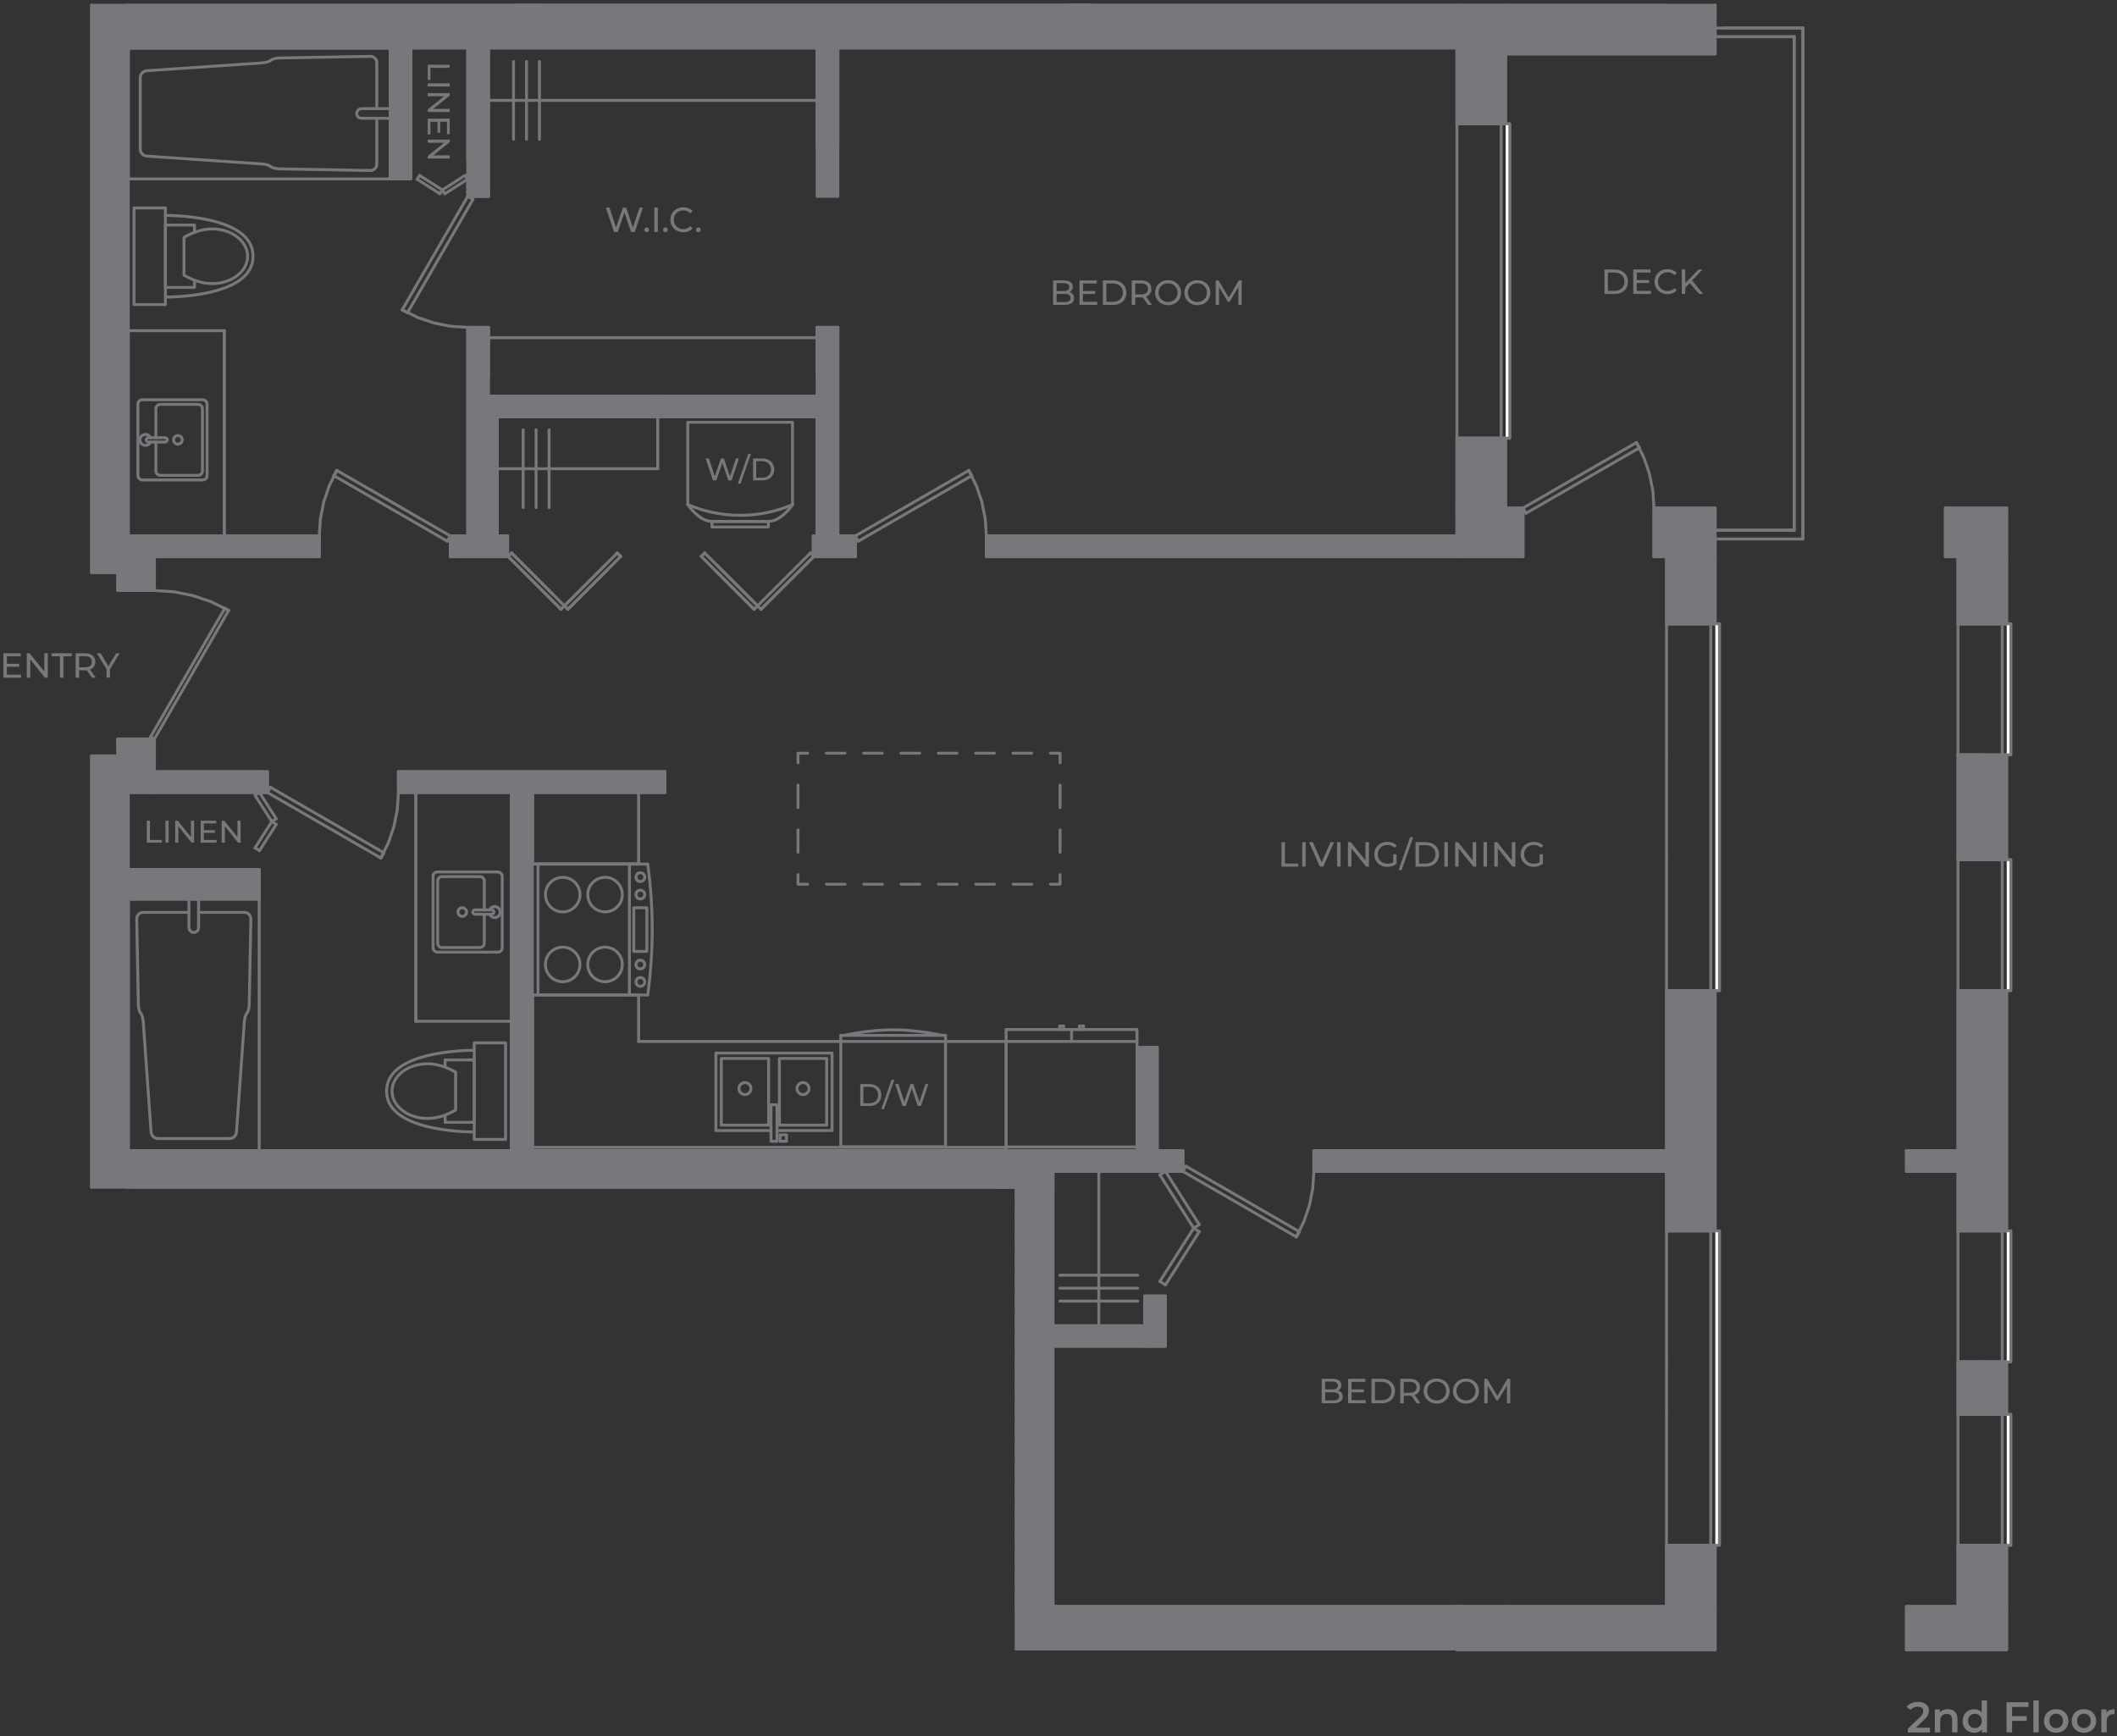 <?xml version="1.0" encoding="UTF-8"?>
<svg id="Layer_1" xmlns="http://www.w3.org/2000/svg" version="1.1" viewBox="0 0 799.5 655.64">
  <rect x="0" y="0" width="799.5" height="655.64" fill="#333333" stroke="none"/>
  <!-- Generator: Adobe Illustrator 29.5.1, SVG Export Plug-In . SVG Version: 2.1.0 Build 141)  -->
  <defs>
    <style>
      .st0 {
        fill: #fff;
      }

      .st0, .st1, .st2, .st3, .st4, .st5, .st6, .st7 {
        stroke-linecap: round;
        stroke-linejoin: round;
      }

      .st0, .st1, .st2, .st3, .st5, .st7 {
        stroke-width: 1.1px;
      }

      .st0, .st2, .st3, .st4, .st5, .st7 {
        stroke: #77787b;
      }

      .st1 {
        stroke: #77787b;
      }

      .st1, .st2, .st3, .st4, .st7 {
        fill: none;
      }

      .st8, .st5 {
        fill: #77787b;
      }

      .st9 {
        fill: #77787b;
      }

      .st2 {
        stroke-dasharray: 8.45 8.45;
      }

      .st4 {
        stroke-width: 1.1px;
      }

      .st6 {
        fill: #6b8939;
        stroke: #527214;
        stroke-width: 1.2px;
      }

      .st10 {
        fill: #7f7f7f;
      }

      .st7 {
        stroke-dasharray: 7.05 7.05;
      }
    </style>
  </defs>
  <g>
    <path class="st9" d="M483.96,318.04h1.32v8.08h5v1.15h-6.31v-9.23Z"/>
    <path class="st9" d="M491.79,318.04h1.32v9.23h-1.32v-9.23Z"/>
    <path class="st9" d="M503.8,318.04l-4.05,9.23h-1.3l-4.06-9.23h1.42l3.32,7.58,3.35-7.58h1.32Z"/>
    <path class="st9" d="M504.97,318.04h1.32v9.23h-1.32v-9.23Z"/>
    <path class="st9" d="M517,318.04v9.23h-1.08l-5.54-6.88v6.88h-1.32v-9.23h1.08l5.54,6.88v-6.88h1.32Z"/>
    <path class="st9" d="M526.16,322.6h1.26v3.6c-.46.38-.99.67-1.59.87s-1.24.3-1.9.3c-.93,0-1.77-.2-2.52-.61-.75-.41-1.33-.97-1.76-1.69-.43-.72-.64-1.52-.64-2.42s.21-1.71.64-2.43c.43-.72,1.01-1.28,1.77-1.69.75-.4,1.6-.61,2.54-.61.74,0,1.41.12,2.01.36s1.11.6,1.54,1.06l-.82.82c-.74-.71-1.63-1.07-2.68-1.07-.7,0-1.33.15-1.89.45-.56.3-1,.73-1.31,1.27-.32.54-.47,1.15-.47,1.83s.16,1.27.47,1.81c.32.54.75.96,1.31,1.27.56.31,1.18.46,1.88.46.83,0,1.55-.2,2.16-.59v-3.01Z"/>
    <path class="st9" d="M532.54,316.17h1.15l-4.35,12.42h-1.15l4.35-12.42Z"/>
    <path class="st9" d="M534.58,318.04h3.89c.98,0,1.84.19,2.6.58s1.34.93,1.76,1.63.63,1.5.63,2.41-.21,1.71-.63,2.41-1,1.24-1.76,1.63-1.62.58-2.6.58h-3.89v-9.23ZM538.39,326.12c.75,0,1.4-.15,1.97-.43.57-.29,1-.7,1.31-1.22.31-.52.46-1.13.46-1.81s-.15-1.29-.46-1.81-.75-.93-1.31-1.22c-.57-.29-1.22-.44-1.97-.44h-2.49v6.93h2.49Z"/>
    <path class="st9" d="M545.47,318.04h1.32v9.23h-1.32v-9.23Z"/>
    <path class="st9" d="M557.49,318.04v9.23h-1.08l-5.54-6.88v6.88h-1.32v-9.23h1.08l5.54,6.88v-6.88h1.32Z"/>
    <path class="st9" d="M560.25,318.04h1.32v9.23h-1.32v-9.23Z"/>
    <path class="st9" d="M572.28,318.04v9.23h-1.08l-5.54-6.88v6.88h-1.32v-9.23h1.08l5.54,6.88v-6.88h1.32Z"/>
    <path class="st9" d="M581.44,322.6h1.26v3.6c-.46.38-.99.67-1.59.87s-1.24.3-1.9.3c-.93,0-1.77-.2-2.52-.61-.75-.41-1.33-.97-1.76-1.69-.43-.72-.64-1.52-.64-2.42s.21-1.71.64-2.43c.43-.72,1.01-1.28,1.77-1.69.75-.4,1.6-.61,2.54-.61.74,0,1.41.12,2.01.36s1.11.6,1.54,1.06l-.82.82c-.74-.71-1.63-1.07-2.68-1.07-.7,0-1.33.15-1.89.45-.56.3-1,.73-1.31,1.27-.32.54-.47,1.15-.47,1.83s.16,1.27.47,1.81c.32.54.75.96,1.31,1.27.56.31,1.18.46,1.88.46.83,0,1.55-.2,2.16-.59v-3.01Z"/>
  </g>
  <g>
    <path class="st9" d="M506.61,525.95c.31.39.46.89.46,1.48,0,.8-.3,1.42-.9,1.85-.6.43-1.48.65-2.63.65h-4.4v-9.23h4.14c1.05,0,1.87.21,2.44.63.58.42.86,1.01.86,1.75,0,.48-.11.9-.34,1.25-.22.35-.52.62-.9.8.54.15.96.42,1.27.81ZM500.45,521.76v2.95h2.7c.68,0,1.2-.13,1.56-.38.36-.25.55-.62.55-1.1s-.18-.85-.55-1.1c-.37-.25-.89-.38-1.56-.38h-2.7ZM505.17,528.49c.38-.25.57-.63.57-1.16,0-1.03-.75-1.54-2.25-1.54h-3.03v3.07h3.03c.75,0,1.31-.12,1.69-.37Z"/>
    <path class="st9" d="M515.81,528.78v1.15h-6.7v-9.23h6.51v1.15h-5.19v2.83h4.63v1.12h-4.63v2.98h5.38Z"/>
    <path class="st9" d="M517.94,520.7h3.89c.98,0,1.84.19,2.6.58s1.34.93,1.76,1.63.63,1.5.63,2.41-.21,1.71-.63,2.41-1,1.24-1.76,1.63-1.62.58-2.6.58h-3.89v-9.23ZM521.75,528.78c.75,0,1.4-.15,1.97-.43.57-.29,1-.7,1.31-1.22.31-.52.46-1.13.46-1.81s-.15-1.29-.46-1.81-.75-.93-1.31-1.22c-.57-.29-1.22-.44-1.97-.44h-2.49v6.93h2.49Z"/>
    <path class="st9" d="M535,529.92l-1.99-2.83c-.25.02-.44.03-.58.03h-2.28v2.81h-1.32v-9.23h3.6c1.2,0,2.14.29,2.82.86s1.03,1.36,1.03,2.36c0,.71-.18,1.32-.53,1.82-.35.5-.85.87-1.5,1.09l2.19,3.1h-1.44ZM534.3,525.45c.44-.36.66-.87.66-1.54s-.22-1.18-.66-1.54-1.08-.53-1.91-.53h-2.24v4.15h2.24c.83,0,1.47-.18,1.91-.54Z"/>
    <path class="st9" d="M540.06,529.42c-.75-.41-1.33-.97-1.76-1.69-.43-.72-.64-1.52-.64-2.41s.21-1.69.64-2.41c.43-.72,1.01-1.29,1.76-1.69.75-.41,1.59-.61,2.52-.61s1.76.2,2.5.61c.75.41,1.33.97,1.75,1.69s.63,1.52.63,2.42-.21,1.7-.63,2.42c-.42.72-1.01,1.28-1.75,1.69s-1.58.61-2.5.61-1.77-.2-2.52-.61ZM544.41,528.39c.54-.31.97-.73,1.28-1.27.31-.54.47-1.14.47-1.81s-.16-1.27-.47-1.81c-.31-.54-.74-.96-1.28-1.27s-1.15-.46-1.83-.46-1.29.15-1.84.46c-.55.31-.98.73-1.29,1.27-.31.54-.47,1.14-.47,1.81s.16,1.27.47,1.81c.31.54.74.96,1.29,1.27.55.31,1.16.46,1.84.46s1.29-.15,1.83-.46Z"/>
    <path class="st9" d="M551.13,529.42c-.75-.41-1.33-.97-1.76-1.69-.43-.72-.64-1.52-.64-2.41s.21-1.69.64-2.41c.43-.72,1.01-1.29,1.76-1.69.75-.41,1.59-.61,2.52-.61s1.76.2,2.5.61c.75.41,1.33.97,1.75,1.69s.63,1.52.63,2.42-.21,1.7-.63,2.42c-.42.72-1.01,1.28-1.75,1.69s-1.58.61-2.5.61-1.77-.2-2.52-.61ZM555.48,528.39c.54-.31.97-.73,1.28-1.27.31-.54.47-1.14.47-1.81s-.16-1.27-.47-1.81c-.31-.54-.74-.96-1.28-1.27s-1.15-.46-1.83-.46-1.29.15-1.84.46c-.55.31-.98.73-1.29,1.27-.31.54-.47,1.14-.47,1.81s.16,1.27.47,1.81c.31.54.74.96,1.29,1.27.55.31,1.16.46,1.84.46s1.29-.15,1.83-.46Z"/>
    <path class="st9" d="M569.11,529.92v-6.72s-3.35,5.6-3.35,5.6h-.61l-3.33-5.56v6.68h-1.27v-9.23h1.08l3.85,6.49,3.8-6.49h1.08v9.23s-1.25,0-1.25,0Z"/>
  </g>
  <g>
    <path class="st9" d="M405.17,111.15c.31.39.46.89.46,1.48,0,.8-.3,1.42-.9,1.85-.6.43-1.48.65-2.63.65h-4.4v-9.23h4.14c1.05,0,1.87.21,2.44.63.58.42.86,1.01.86,1.75,0,.48-.11.9-.34,1.25-.22.35-.52.62-.9.8.54.15.96.42,1.27.81ZM399.02,106.96v2.95h2.7c.68,0,1.2-.13,1.56-.38.36-.25.55-.62.55-1.1s-.18-.85-.55-1.1c-.37-.25-.89-.38-1.56-.38h-2.7ZM403.74,113.69c.38-.25.57-.63.57-1.16,0-1.03-.75-1.54-2.25-1.54h-3.03v3.07h3.03c.75,0,1.31-.12,1.69-.37Z"/>
    <path class="st9" d="M414.37,113.98v1.15h-6.7v-9.23h6.51v1.15h-5.19v2.83h4.63v1.12h-4.63v2.98h5.38Z"/>
    <path class="st9" d="M416.51,105.9h3.89c.98,0,1.84.19,2.6.58s1.34.93,1.76,1.63.63,1.5.63,2.41-.21,1.71-.63,2.41-1,1.24-1.76,1.63-1.62.58-2.6.58h-3.89v-9.23ZM420.32,113.98c.75,0,1.4-.15,1.97-.43.57-.29,1-.7,1.31-1.22.31-.52.46-1.13.46-1.81s-.15-1.29-.46-1.81-.75-.93-1.31-1.22c-.57-.29-1.22-.44-1.97-.44h-2.49v6.93h2.49Z"/>
    <path class="st9" d="M433.57,115.12l-1.99-2.83c-.25.02-.44.03-.58.03h-2.28v2.81h-1.32v-9.23h3.6c1.2,0,2.14.29,2.82.86s1.03,1.36,1.03,2.36c0,.71-.18,1.32-.53,1.82-.35.5-.85.87-1.5,1.09l2.19,3.1h-1.44ZM432.87,110.65c.44-.36.66-.87.66-1.54s-.22-1.18-.66-1.54-1.08-.53-1.91-.53h-2.24v4.15h2.24c.83,0,1.47-.18,1.91-.54Z"/>
    <path class="st9" d="M438.63,114.62c-.75-.41-1.33-.97-1.76-1.69-.43-.72-.64-1.52-.64-2.41s.21-1.69.64-2.41c.43-.72,1.01-1.29,1.76-1.69.75-.41,1.59-.61,2.52-.61s1.76.2,2.5.61c.75.41,1.33.97,1.75,1.69s.63,1.52.63,2.42-.21,1.7-.63,2.42c-.42.72-1.01,1.28-1.75,1.69s-1.58.61-2.5.61-1.77-.2-2.52-.61ZM442.97,113.59c.54-.31.97-.73,1.28-1.27.31-.54.47-1.14.47-1.81s-.16-1.27-.47-1.81c-.31-.54-.74-.96-1.28-1.27s-1.15-.46-1.83-.46-1.29.15-1.84.46c-.55.31-.98.73-1.29,1.27-.31.54-.47,1.14-.47,1.81s.16,1.27.47,1.81c.31.54.74.96,1.29,1.27.55.31,1.16.46,1.84.46s1.29-.15,1.83-.46Z"/>
    <path class="st9" d="M449.7,114.62c-.75-.41-1.33-.97-1.76-1.69-.43-.72-.64-1.52-.64-2.41s.21-1.69.64-2.41c.43-.72,1.01-1.29,1.76-1.69.75-.41,1.59-.61,2.52-.61s1.76.2,2.5.61c.75.41,1.33.97,1.75,1.69s.63,1.52.63,2.42-.21,1.7-.63,2.42c-.42.72-1.01,1.28-1.75,1.69s-1.58.61-2.5.61-1.77-.2-2.52-.61ZM454.04,113.59c.54-.31.97-.73,1.28-1.27.31-.54.47-1.14.47-1.81s-.16-1.27-.47-1.81c-.31-.54-.74-.96-1.28-1.27s-1.15-.46-1.83-.46-1.29.15-1.84.46c-.55.31-.98.73-1.29,1.27-.31.54-.47,1.14-.47,1.81s.16,1.27.47,1.81c.31.54.74.96,1.29,1.27.55.31,1.16.46,1.84.46s1.29-.15,1.83-.46Z"/>
    <path class="st9" d="M467.68,115.12v-6.72s-3.35,5.6-3.35,5.6h-.61l-3.33-5.56v6.68h-1.27v-9.23h1.08l3.85,6.49,3.8-6.49h1.08v9.23s-1.25,0-1.25,0Z"/>
  </g>
  <g>
    <path class="st9" d="M242.8,78.39l-3.08,9.23h-1.38l-2.52-7.37-2.52,7.37h-1.41l-3.08-9.23h1.36l2.49,7.5,2.6-7.5h1.21l2.54,7.54,2.54-7.54h1.25Z"/>
    <path class="st9" d="M243.6,87.44c-.18-.17-.26-.39-.26-.65s.09-.47.26-.64.39-.26.63-.26.45.08.62.25c.17.17.25.38.25.65s-.09.48-.26.65c-.17.17-.38.26-.61.26s-.46-.09-.63-.26Z"/>
    <path class="st9" d="M247.11,78.39h1.32v9.23h-1.32v-9.23Z"/>
    <path class="st9" d="M250.68,87.44c-.18-.17-.26-.39-.26-.65s.09-.47.26-.64.39-.26.63-.26.45.08.62.25c.17.17.25.38.25.65s-.09.48-.26.65c-.17.17-.38.26-.61.26s-.46-.09-.63-.26Z"/>
    <path class="st9" d="M255.55,87.11c-.74-.41-1.32-.97-1.75-1.69-.42-.72-.63-1.52-.63-2.42s.21-1.7.63-2.42,1.01-1.28,1.75-1.69c.75-.41,1.58-.61,2.5-.61.72,0,1.38.12,1.98.36s1.11.6,1.53,1.07l-.86.83c-.69-.73-1.56-1.09-2.6-1.09-.69,0-1.31.15-1.86.46s-.99.73-1.3,1.27c-.31.54-.47,1.14-.47,1.81s.16,1.27.47,1.81c.31.54.74.96,1.3,1.27s1.17.46,1.86.46c1.03,0,1.89-.37,2.6-1.11l.86.83c-.42.47-.93.83-1.54,1.08-.6.25-1.26.37-1.98.37-.92,0-1.75-.2-2.5-.61Z"/>
    <path class="st9" d="M263.11,87.44c-.18-.17-.26-.39-.26-.65s.09-.47.26-.64.39-.26.63-.26.45.08.62.25c.17.17.25.38.25.65s-.09.48-.26.65c-.17.17-.38.26-.61.26s-.46-.09-.63-.26Z"/>
  </g>
  <g>
    <path class="st9" d="M605.93,101.77h3.89c.98,0,1.84.19,2.6.58s1.34.93,1.76,1.63.63,1.5.63,2.41-.21,1.71-.63,2.41-1,1.24-1.76,1.63-1.62.58-2.6.58h-3.89v-9.23ZM609.74,109.85c.75,0,1.4-.15,1.97-.43.57-.29,1-.7,1.31-1.22.31-.52.46-1.13.46-1.81s-.15-1.29-.46-1.81-.75-.93-1.31-1.22c-.57-.29-1.22-.44-1.97-.44h-2.49v6.93h2.49Z"/>
    <path class="st9" d="M623.52,109.85v1.15h-6.7v-9.23h6.51v1.15h-5.19v2.83h4.63v1.12h-4.63v2.98h5.38Z"/>
    <path class="st9" d="M627.24,110.49c-.74-.41-1.32-.97-1.75-1.69-.42-.72-.63-1.52-.63-2.42s.21-1.7.63-2.42,1.01-1.28,1.75-1.69c.75-.41,1.58-.61,2.5-.61.72,0,1.38.12,1.98.36s1.11.6,1.53,1.07l-.86.83c-.69-.73-1.56-1.09-2.6-1.09-.69,0-1.31.15-1.86.46s-.99.73-1.3,1.27c-.31.54-.47,1.14-.47,1.81s.16,1.27.47,1.81c.31.54.74.96,1.3,1.27s1.17.46,1.86.46c1.03,0,1.89-.37,2.6-1.11l.86.83c-.42.47-.93.83-1.54,1.08-.6.25-1.26.37-1.98.37-.92,0-1.75-.2-2.5-.61Z"/>
    <path class="st9" d="M638.15,106.9l-1.69,1.71v2.39h-1.32v-9.23h1.32v5.15l5.01-5.15h1.5l-3.94,4.15,4.19,5.07h-1.54l-3.53-4.1Z"/>
  </g>
  <g>
    <path class="st8" d="M279.07,173.14l-2.77,8.3h-1.25l-2.26-6.63-2.26,6.63h-1.27l-2.77-8.3h1.22l2.24,6.75,2.33-6.75h1.09l2.29,6.78,2.29-6.78h1.13Z"/>
    <path class="st8" d="M282.56,171.46h1.03l-3.91,11.17h-1.03l3.91-11.17Z"/>
    <path class="st8" d="M284.4,173.14h3.5c.88,0,1.66.17,2.34.52.68.35,1.21.84,1.58,1.46.38.63.56,1.35.56,2.16s-.19,1.54-.56,2.16c-.38.63-.9,1.12-1.58,1.46-.68.35-1.46.52-2.34.52h-3.5v-8.3ZM287.82,180.41c.67,0,1.26-.13,1.77-.39.51-.26.9-.63,1.18-1.1.28-.47.42-1.01.42-1.63s-.14-1.16-.42-1.63c-.28-.47-.67-.84-1.18-1.1-.51-.26-1.1-.39-1.77-.39h-2.24v6.24h2.24Z"/>
  </g>
  <g>
    <path class="st8" d="M55.44,309.92h1.19v7.27h4.49v1.03h-5.68v-8.3Z"/>
    <path class="st8" d="M62.49,309.92h1.19v8.3h-1.19v-8.3Z"/>
    <path class="st8" d="M73.3,309.92v8.3h-.97l-4.98-6.19v6.19h-1.19v-8.3h.97l4.98,6.19v-6.19h1.19Z"/>
    <path class="st8" d="M81.81,317.19v1.03h-6.02v-8.3h5.86v1.03h-4.67v2.55h4.16v1.01h-4.16v2.68h4.84Z"/>
    <path class="st8" d="M90.87,309.92v8.3h-.97l-4.98-6.19v6.19h-1.19v-8.3h.97l4.98,6.19v-6.19h1.19Z"/>
  </g>
  <path class="st5" d="M624.64,210.22h23.09v-18.35h-23.09v18.35ZM550.22,210.22h24.95v-18.35h-24.95v18.35Z"/>
  <path class="st5" d="M550.22,45.66v1.08h18.35V2h-18.35v43.66ZM550.22,165.48v26.39h18.35v-26.39h-18.35Z"/>
  <polygon class="st5" points="34.6 202.39 48.42 202.39 48.41 1.98 34.6 1.98 34.6 157.26 34.6 202.39"/>
  <rect class="st5" x="34.6" y="202.39" width="23.71" height="13.81"/>
  <path class="st5" d="M44.5,216.2v6.71h13.81v-6.71h-13.81ZM44.5,285.47h13.81v-6.39h-13.81v6.39Z"/>
  <rect class="st5" x="34.6" y="285.47" width="23.71" height="13.81"/>
  <polygon class="st5" points="34.6 445.35 48.42 445.35 48.42 299.28 34.6 299.28 34.6 390.17 34.6 445.35"/>
  <rect class="st5" x="34.6" y="445.35" width="13.81" height="2.99"/>
  <polygon class="st5" points="48.42 448.34 397.66 448.34 397.66 434.53 48.42 434.53 48.42 445.35 48.42 448.34"/>
  <rect class="st5" x="383.84" y="448.34" width="13.81" height="174.41"/>
  <rect class="st5" x="383.84" y="606.67" height="16.08"/>
  <polygon class="st5" points="48.42 2 48.42 18.08 550.22 18.08 550.22 2 117.34 2 48.42 2"/>
  <path class="st5" d="M629.38,210.22v25.36h18.35v-25.36h-18.35ZM629.38,464.83h18.35v-90.71h-18.35v90.71ZM629.38,606.67h18.35v-23.09h-18.35v23.09Z"/>
  <rect class="st5" x="397.66" y="606.67" width="153.59" height="16.08"/>
  <polygon class="st5" points="568.56 2 568.56 20.35 647.73 20.35 647.73 2 614.52 2 568.56 2"/>
  <polygon class="st5" points="194.79 1.98 194.79 3.03 202.63 3.03 202.63 1.98 200.21 1.98 194.79 1.98"/>
  <polygon class="st5" points="404.25 1.98 404.25 2 412.09 1.98 404.25 1.98"/>
  <rect class="st5" x="550.22" y="606.67" width="18.35" height="16.41"/>
  <polygon class="st5" points="568.56 606.67 568.56 623.09 647.73 623.09 647.73 606.67 614.52 606.67 568.56 606.67"/>
  <path class="st5" d="M150.47,291.45v7.83h100.61v-7.83h-100.61ZM58.31,291.45v7.83h42.68v-7.83h-42.68Z"/>
  <polygon class="st5" points="193.14 299.28 193.14 434.53 200.98 434.53 200.98 299.28 200.21 299.28 193.14 299.28"/>
  <path class="st5" d="M176.65,123.63v25.99h7.83v-25.99h-7.83ZM176.65,18.08v56.08h7.83V18.08h-7.83Z"/>
  <path class="st5" d="M308.59,123.63v78.75h7.83v-78.75h-7.83ZM308.59,18.08v56.08h7.83V18.08h-7.83Z"/>
  <polygon class="st5" points="184.48 149.59 184.48 157.43 308.59 157.43 308.59 149.59 200.21 149.59 184.48 149.59"/>
  <path class="st5" d="M372.5,202.39v7.83h177.71v-7.83h-177.71ZM307.15,202.39v7.83h15.87v-7.83h-15.87ZM170.05,202.39v7.83h21.65v-7.83h-21.65ZM58.31,202.39v7.83h62.26v-7.83h-62.26Z"/>
  <polygon class="st5" points="176.65 149.62 176.65 202.39 187.78 202.39 187.78 149.62 184.48 149.62 176.65 149.62"/>
  <rect class="st5" x="48.42" y="328.35" width="49.48" height="11.13"/>
  <polygon class="st5" points="429.4 431.23 429.4 434.53 437.03 434.53 437.03 395.56 429.4 395.56 429.4 431.23 429.4 431.23"/>
  <path class="st5" d="M496.2,442.36h134.21v-7.83h-134.21v7.83ZM397.66,434.53v7.83h49.07v-7.83h-49.07Z"/>
  <rect class="st5" x="147.37" y="18.08" width="7.83" height="49.48"/>
  <line class="st3" x1="550.22" y1="210.22" x2="573.51" y2="210.22"/>
  <line class="st3" x1="573.51" y1="210.22" x2="573.51" y2="191.87"/>
  <line class="st3" x1="573.51" y1="191.87" x2="568.56" y2="191.87"/>
  <line class="st3" x1="550.22" y1="191.87" x2="550.22" y2="210.22"/>
  <line class="st3" x1="626.29" y1="210.22" x2="629.38" y2="210.22"/>
  <line class="st3" x1="647.73" y1="210.22" x2="647.73" y2="191.87"/>
  <line class="st3" x1="647.73" y1="191.87" x2="626.29" y2="191.87"/>
  <line class="st3" x1="626.29" y1="191.87" x2="626.29" y2="210.22"/>
  <line class="st3" x1="550.22" y1="2" x2="550.22" y2="46.73"/>
  <line class="st3" x1="550.22" y1="46.73" x2="568.56" y2="46.73"/>
  <line class="st3" x1="568.56" y1="46.73" x2="568.56" y2="20.35"/>
  <line class="st3" x1="568.56" y1="2" x2="550.22" y2="2"/>
  <line class="st3" x1="550.22" y1="165.48" x2="550.22" y2="191.87"/>
  <line class="st3" x1="568.56" y1="191.87" x2="568.56" y2="165.48"/>
  <line class="st3" x1="568.56" y1="165.48" x2="550.22" y2="165.48"/>
  <line class="st3" x1="550.22" y1="165.48" x2="550.22" y2="46.73"/>
  <line class="st3" x1="559.39" y1="165.48" x2="568.56" y2="165.48"/>
  <line class="st3" x1="550.22" y1="165.48" x2="552.28" y2="165.48"/>
  <line class="st3" x1="559.39" y1="46.73" x2="568.56" y2="46.73"/>
  <line class="st3" x1="550.22" y1="46.73" x2="552.28" y2="46.73"/>
  <line class="st3" x1="34.6" y1="1.98" x2="34.6" y2="202.39"/>
  <line class="st3" x1="48.42" y1="202.39" x2="48.42" y2="18.08"/>
  <line class="st3" x1="48.42" y1="2" x2="48.42" y2="1.98"/>
  <line class="st3" x1="58.31" y1="202.39" x2="48.42" y2="202.39"/>
  <line class="st3" x1="34.6" y1="202.39" x2="34.6" y2="216.2"/>
  <line class="st3" x1="34.6" y1="216.2" x2="44.5" y2="216.2"/>
  <line class="st3" x1="58.31" y1="216.2" x2="58.31" y2="202.39"/>
  <line class="st3" x1="44.5" y1="216.2" x2="44.5" y2="221.35"/>
  <line class="st3" x1="44.5" y1="221.35" x2="58.31" y2="221.35"/>
  <line class="st3" x1="58.31" y1="221.35" x2="58.31" y2="216.2"/>
  <line class="st3" x1="44.5" y1="280.73" x2="44.5" y2="285.47"/>
  <line class="st3" x1="58.31" y1="285.47" x2="58.31" y2="280.73"/>
  <line class="st3" x1="58.31" y1="280.73" x2="44.5" y2="280.73"/>
  <line class="st3" x1="48.42" y1="299.28" x2="58.31" y2="299.28"/>
  <line class="st3" x1="58.31" y1="299.28" x2="58.31" y2="285.47"/>
  <line class="st3" x1="44.5" y1="285.47" x2="34.6" y2="285.47"/>
  <line class="st3" x1="34.6" y1="285.47" x2="34.6" y2="299.28"/>
  <line class="st3" x1="48.42" y1="434.53" x2="48.42" y2="299.28"/>
  <line class="st3" x1="34.6" y1="299.28" x2="34.6" y2="445.35"/>
  <line class="st3" x1="48.42" y1="448.34" x2="48.42" y2="448.34"/>
  <line class="st3" x1="34.6" y1="445.35" x2="34.6" y2="448.34"/>
  <line class="st3" x1="397.66" y1="434.53" x2="48.42" y2="434.53"/>
  <line class="st3" x1="48.42" y1="448.34" x2="383.84" y2="448.34"/>
  <line class="st3" x1="397.66" y1="448.34" x2="397.66" y2="434.53"/>
  <line class="st3" x1="397.66" y1="622.75" x2="397.66" y2="448.34"/>
  <line class="st3" x1="383.84" y1="448.34" x2="383.84" y2="606.67"/>
  <line class="st3" x1="383.84" y1="622.75" x2="397.66" y2="622.75"/>
  <line class="st3" x1="383.84" y1="622.75" x2="383.84" y2="622.75"/>
  <line class="st3" x1="383.84" y1="606.67" x2="383.84" y2="606.67"/>
  <line class="st3" x1="550.22" y1="2" x2="48.42" y2="2"/>
  <line class="st3" x1="48.42" y1="18.08" x2="147.37" y2="18.08"/>
  <line class="st3" x1="158.51" y1="18.08" x2="550.22" y2="18.08"/>
  <line class="st3" x1="550.22" y1="18.08" x2="550.22" y2="2"/>
  <line class="st3" x1="147.37" y1="18.08" x2="158.51" y2="18.08"/>
  <line class="st3" x1="629.38" y1="210.22" x2="629.38" y2="235.58"/>
  <line class="st3" x1="629.38" y1="235.58" x2="647.73" y2="235.58"/>
  <line class="st3" x1="647.73" y1="235.58" x2="647.73" y2="210.22"/>
  <line class="st3" x1="629.38" y1="285.06" x2="629.38" y2="324.64"/>
  <line class="st3" x1="629.38" y1="374.12" x2="629.38" y2="464.83"/>
  <line class="st3" x1="629.38" y1="464.83" x2="647.73" y2="464.83"/>
  <line class="st3" x1="647.73" y1="464.83" x2="647.73" y2="374.12"/>
  <line class="st3" x1="647.73" y1="374.12" x2="629.38" y2="374.12"/>
  <line class="st3" x1="629.38" y1="514.31" x2="629.38" y2="534.1"/>
  <line class="st3" x1="629.38" y1="583.58" x2="629.38" y2="606.67"/>
  <line class="st3" x1="647.73" y1="606.67" x2="647.73" y2="583.58"/>
  <line class="st3" x1="647.73" y1="583.58" x2="629.38" y2="583.58"/>
  <line class="st3" x1="629.38" y1="583.58" x2="629.38" y2="534.1"/>
  <line class="st3" x1="629.38" y1="514.31" x2="629.38" y2="464.83"/>
  <line class="st3" x1="629.38" y1="374.12" x2="629.38" y2="324.64"/>
  <line class="st3" x1="629.38" y1="285.06" x2="629.38" y2="235.58"/>
  <line class="st3" x1="638.56" y1="235.58" x2="647.73" y2="235.58"/>
  <line class="st3" x1="629.38" y1="235.58" x2="631.44" y2="235.58"/>
  <line class="st3" x1="647.73" y1="374.12" x2="638.56" y2="374.12"/>
  <line class="st3" x1="631.44" y1="374.12" x2="629.38" y2="374.12"/>
  <line class="st3" x1="638.56" y1="464.83" x2="647.73" y2="464.83"/>
  <line class="st3" x1="629.38" y1="464.83" x2="631.44" y2="464.83"/>
  <line class="st3" x1="647.73" y1="583.58" x2="638.56" y2="583.58"/>
  <line class="st3" x1="629.38" y1="583.58" x2="631.44" y2="583.58"/>
  <line class="st3" x1="397.66" y1="622.75" x2="551.25" y2="622.75"/>
  <line class="st3" x1="551.25" y1="622.75" x2="551.25" y2="606.67"/>
  <line class="st3" x1="551.25" y1="606.67" x2="397.66" y2="606.67"/>
  <line class="st3" x1="397.66" y1="606.67" x2="397.66" y2="622.75"/>
  <line class="st3" x1="629.38" y1="1.98" x2="629.38" y2="2"/>
  <line class="st3" x1="647.73" y1="2" x2="647.73" y2="1.98"/>
  <line class="st3" x1="638.56" y1="235.58" x2="631.44" y2="235.58"/>
  <line class="st3" x1="629.38" y1="2" x2="568.56" y2="2"/>
  <line class="st3" x1="568.56" y1="20.35" x2="647.73" y2="20.35"/>
  <line class="st3" x1="647.73" y1="20.35" x2="647.73" y2="2"/>
  <line class="st3" x1="194.79" y1="1.98" x2="194.79" y2="3.03"/>
  <line class="st3" x1="194.79" y1="3.03" x2="202.63" y2="3.03"/>
  <line class="st3" x1="202.63" y1="3.03" x2="202.63" y2="1.98"/>
  <line class="st3" x1="404.25" y1="1.98" x2="404.25" y2="2"/>
  <line class="st3" x1="404.25" y1="2" x2="412.09" y2="2"/>
  <line class="st3" x1="412.09" y1="2" x2="412.09" y2="1.98"/>
  <line class="st3" x1="202.63" y1="2" x2="404.25" y2="2"/>
  <line class="st3" x1="638.56" y1="374.12" x2="631.44" y2="374.12"/>
  <line class="st3" x1="383.84" y1="448.34" x2="377.55" y2="448.34"/>
  <line class="st3" x1="383.84" y1="606.67" x2="383.84" y2="601.42"/>
  <line class="st3" x1="383.84" y1="598.32" x2="383.84" y2="593.37"/>
  <line class="st3" x1="383.84" y1="590.28" x2="383.84" y2="585.33"/>
  <line class="st3" x1="383.84" y1="582.24" x2="383.84" y2="577.29"/>
  <line class="st3" x1="383.84" y1="574.2" x2="383.84" y2="569.25"/>
  <line class="st3" x1="383.84" y1="566.16" x2="383.84" y2="561.21"/>
  <line class="st3" x1="383.84" y1="558.12" x2="383.84" y2="553.17"/>
  <line class="st3" x1="383.84" y1="550.08" x2="383.84" y2="545.13"/>
  <line class="st3" x1="383.84" y1="542.04" x2="383.84" y2="537.09"/>
  <line class="st3" x1="383.84" y1="534" x2="383.84" y2="529.05"/>
  <line class="st3" x1="383.84" y1="525.96" x2="383.84" y2="521.01"/>
  <line class="st3" x1="383.84" y1="517.92" x2="383.84" y2="512.97"/>
  <line class="st3" x1="383.84" y1="509.88" x2="383.84" y2="504.93"/>
  <line class="st3" x1="383.84" y1="501.84" x2="383.84" y2="496.89"/>
  <line class="st3" x1="383.84" y1="493.8" x2="383.84" y2="488.85"/>
  <line class="st3" x1="383.84" y1="485.76" x2="383.84" y2="480.81"/>
  <line class="st3" x1="383.84" y1="477.72" x2="383.84" y2="472.77"/>
  <line class="st3" x1="383.84" y1="469.68" x2="383.84" y2="464.73"/>
  <line class="st3" x1="383.84" y1="461.64" x2="383.84" y2="456.69"/>
  <line class="st3" x1="383.84" y1="453.6" x2="383.84" y2="448.34"/>
  <line class="st3" x1="383.84" y1="606.67" x2="383.84" y2="606.67"/>
  <line class="st3" x1="550.22" y1="606.67" x2="550.22" y2="623.09"/>
  <line class="st3" x1="568.56" y1="606.67" x2="550.22" y2="606.67"/>
  <line class="st3" x1="629.38" y1="606.67" x2="568.56" y2="606.67"/>
  <line class="st3" x1="647.73" y1="623.09" x2="647.73" y2="606.67"/>
  <line class="st3" x1="638.56" y1="464.83" x2="631.44" y2="464.83"/>
  <line class="st3" x1="631.44" y1="583.58" x2="638.56" y2="583.58"/>
  <line class="st3" x1="559.39" y1="46.73" x2="552.28" y2="46.73"/>
  <line class="st3" x1="552.28" y1="165.48" x2="559.39" y2="165.48"/>
  <line class="st3" x1="86.35" y1="230.52" x2="84.92" y2="229.69"/>
  <line class="st3" x1="84.92" y1="229.69" x2="56.88" y2="278.25"/>
  <line class="st3" x1="56.88" y1="278.25" x2="58.31" y2="279.08"/>
  <line class="st3" x1="58.31" y1="279.08" x2="86.35" y2="230.52"/>
  <polyline class="st3" points="58.31 223 65.63 223.48 72.82 224.91 79.77 227.27 86.35 230.52"/>
  <line class="st3" x1="58.31" y1="279.08" x2="44.5" y2="279.08"/>
  <line class="st3" x1="44.5" y1="279.08" x2="44.5" y2="280.73"/>
  <line class="st3" x1="44.5" y1="280.73" x2="58.31" y2="280.73"/>
  <line class="st3" x1="58.31" y1="280.73" x2="58.31" y2="279.08"/>
  <line class="st3" x1="58.31" y1="223" x2="58.31" y2="221.35"/>
  <line class="st3" x1="58.31" y1="221.35" x2="44.5" y2="221.35"/>
  <line class="st3" x1="44.5" y1="221.35" x2="44.5" y2="223"/>
  <line class="st3" x1="44.5" y1="223" x2="58.31" y2="223"/>
  <line class="st3" x1="251.07" y1="291.45" x2="152.12" y2="291.45"/>
  <line class="st3" x1="152.12" y1="291.45" x2="152.12" y2="299.28"/>
  <line class="st3" x1="152.12" y1="299.28" x2="193.14" y2="299.28"/>
  <line class="st3" x1="200.98" y1="299.28" x2="251.07" y2="299.28"/>
  <line class="st3" x1="251.07" y1="299.28" x2="251.07" y2="291.45"/>
  <line class="st3" x1="99.34" y1="291.45" x2="58.31" y2="291.45"/>
  <line class="st3" x1="58.31" y1="291.45" x2="58.31" y2="299.28"/>
  <line class="st3" x1="58.31" y1="299.28" x2="99.34" y2="299.28"/>
  <line class="st3" x1="99.34" y1="299.28" x2="99.34" y2="291.45"/>
  <line class="st3" x1="193.14" y1="299.28" x2="193.14" y2="434.53"/>
  <line class="st3" x1="193.14" y1="434.53" x2="200.98" y2="434.53"/>
  <line class="st3" x1="200.98" y1="434.53" x2="200.98" y2="299.28"/>
  <line class="st3" x1="176.65" y1="18.08" x2="176.65" y2="59.72"/>
  <line class="st3" x1="176.65" y1="67.56" x2="176.65" y2="72.5"/>
  <line class="st3" x1="176.65" y1="72.5" x2="184.48" y2="72.5"/>
  <line class="st3" x1="184.48" y1="72.5" x2="184.48" y2="18.08"/>
  <line class="st3" x1="184.48" y1="18.08" x2="176.65" y2="18.08"/>
  <line class="st3" x1="176.65" y1="125.28" x2="176.65" y2="149.62"/>
  <line class="st3" x1="184.48" y1="141.79" x2="184.48" y2="125.28"/>
  <line class="st3" x1="184.48" y1="125.28" x2="176.65" y2="125.28"/>
  <line class="st3" x1="308.59" y1="18.08" x2="308.59" y2="54.98"/>
  <line class="st3" x1="308.59" y1="54.98" x2="316.43" y2="54.98"/>
  <line class="st3" x1="316.43" y1="54.98" x2="316.43" y2="18.08"/>
  <line class="st3" x1="316.43" y1="18.08" x2="308.59" y2="18.08"/>
  <line class="st3" x1="308.59" y1="123.63" x2="308.59" y2="141.79"/>
  <line class="st3" x1="308.59" y1="149.62" x2="308.59" y2="202.39"/>
  <line class="st3" x1="316.43" y1="202.39" x2="316.43" y2="123.63"/>
  <line class="st3" x1="316.43" y1="123.63" x2="308.59" y2="123.63"/>
  <line class="st3" x1="187.78" y1="149.62" x2="243.86" y2="149.62"/>
  <line class="st3" x1="251.69" y1="149.62" x2="308.59" y2="149.62"/>
  <line class="st3" x1="308.59" y1="127.54" x2="184.48" y2="127.54"/>
  <line class="st3" x1="58.31" y1="210.22" x2="118.92" y2="210.22"/>
  <line class="st3" x1="118.92" y1="210.22" x2="118.92" y2="202.39"/>
  <line class="st3" x1="118.92" y1="202.39" x2="58.31" y2="202.39"/>
  <line class="st3" x1="58.31" y1="202.39" x2="58.31" y2="210.22"/>
  <line class="st3" x1="171.7" y1="210.22" x2="191.7" y2="210.22"/>
  <line class="st3" x1="191.7" y1="210.22" x2="191.7" y2="202.39"/>
  <line class="st3" x1="191.7" y1="202.39" x2="187.78" y2="202.39"/>
  <line class="st3" x1="176.65" y1="202.39" x2="171.7" y2="202.39"/>
  <line class="st3" x1="171.7" y1="202.39" x2="171.7" y2="210.22"/>
  <line class="st3" x1="307.15" y1="210.22" x2="321.38" y2="210.22"/>
  <line class="st3" x1="321.38" y1="210.22" x2="321.38" y2="202.39"/>
  <line class="st3" x1="321.38" y1="202.39" x2="316.43" y2="202.39"/>
  <line class="st3" x1="308.59" y1="202.39" x2="307.15" y2="202.39"/>
  <line class="st3" x1="307.15" y1="202.39" x2="307.15" y2="210.22"/>
  <line class="st3" x1="374.15" y1="210.22" x2="550.22" y2="210.22"/>
  <line class="st3" x1="550.22" y1="210.22" x2="550.22" y2="202.39"/>
  <line class="st3" x1="550.22" y1="202.39" x2="374.15" y2="202.39"/>
  <line class="st3" x1="374.15" y1="202.39" x2="374.15" y2="210.22"/>
  <line class="st3" x1="147.37" y1="67.56" x2="147.37" y2="18.08"/>
  <line class="st3" x1="147.37" y1="18.08" x2="48.42" y2="18.08"/>
  <line class="st3" x1="48.42" y1="18.08" x2="48.42" y2="67.56"/>
  <line class="st3" x1="48.42" y1="124.88" x2="48.42" y2="202.39"/>
  <line class="st3" x1="84.7" y1="202.39" x2="84.7" y2="124.88"/>
  <line class="st3" x1="84.7" y1="124.88" x2="48.42" y2="124.88"/>
  <line class="st3" x1="84.7" y1="202.39" x2="84.7" y2="124.88"/>
  <line class="st3" x1="176.65" y1="149.62" x2="176.65" y2="202.39"/>
  <line class="st3" x1="187.78" y1="202.39" x2="187.78" y2="149.62"/>
  <line class="st3" x1="48.42" y1="339.49" x2="97.89" y2="339.49"/>
  <line class="st3" x1="97.89" y1="339.49" x2="97.89" y2="328.35"/>
  <line class="st3" x1="48.42" y1="328.35" x2="48.42" y2="339.49"/>
  <line class="st3" x1="97.89" y1="339.49" x2="48.42" y2="339.49"/>
  <line class="st3" x1="48.42" y1="339.49" x2="48.42" y2="390.17"/>
  <line class="st3" x1="437.03" y1="434.53" x2="437.03" y2="395.56"/>
  <line class="st3" x1="437.03" y1="395.56" x2="429.4" y2="395.56"/>
  <line class="st3" x1="157.06" y1="299.28" x2="157.06" y2="385.67"/>
  <line class="st3" x1="157.06" y1="385.67" x2="193.14" y2="385.67"/>
  <line class="st3" x1="157.06" y1="299.28" x2="157.06" y2="385.67"/>
  <line class="st3" x1="200.98" y1="434.53" x2="379.93" y2="434.53"/>
  <line class="st3" x1="379.97" y1="434.53" x2="379.97" y2="393.29"/>
  <line class="st3" x1="379.93" y1="393.29" x2="241.18" y2="393.29"/>
  <line class="st3" x1="241.18" y1="393.29" x2="241.18" y2="375.77"/>
  <line class="st3" x1="379.93" y1="433.29" x2="201.18" y2="433.29"/>
  <line class="st3" x1="201.18" y1="433.29" x2="201.18" y2="375.77"/>
  <g>
    <polyline class="st3" points="305 333.92 301.38 333.92 301.38 330.29"/>
    <line class="st2" x1="301.38" y1="321.85" x2="301.38" y2="292.29"/>
    <polyline class="st3" points="301.38 288.06 301.38 284.44 305 284.44"/>
    <line class="st7" x1="312.06" y1="284.44" x2="393.18" y2="284.44"/>
    <polyline class="st3" points="396.71 284.44 400.34 284.44 400.34 288.06"/>
    <line class="st2" x1="400.34" y1="296.51" x2="400.34" y2="326.07"/>
    <polyline class="st3" points="400.34 330.29 400.34 333.92 396.71 333.92"/>
    <line class="st7" x1="389.66" y1="333.92" x2="308.53" y2="333.92"/>
  </g>
  <line class="st3" x1="200.98" y1="375.77" x2="241.18" y2="375.77"/>
  <line class="st3" x1="241.18" y1="326.29" x2="200.98" y2="326.29"/>
  <line class="st3" x1="200.98" y1="326.29" x2="241.18" y2="326.29"/>
  <line class="st3" x1="241.18" y1="326.29" x2="241.18" y2="299.28"/>
  <line class="st3" x1="201.18" y1="326.29" x2="201.18" y2="299.28"/>
  <line class="st3" x1="397.66" y1="442.36" x2="432.29" y2="442.36"/>
  <line class="st3" x1="440.12" y1="442.36" x2="445.07" y2="442.36"/>
  <line class="st3" x1="445.07" y1="442.36" x2="445.07" y2="434.53"/>
  <line class="st3" x1="445.07" y1="434.53" x2="437.03" y2="434.53"/>
  <line class="st3" x1="429.2" y1="434.53" x2="397.66" y2="434.53"/>
  <line class="st3" x1="397.66" y1="434.53" x2="397.66" y2="442.36"/>
  <line class="st3" x1="497.85" y1="442.36" x2="630.41" y2="442.36"/>
  <line class="st3" x1="630.41" y1="442.36" x2="630.41" y2="434.53"/>
  <line class="st3" x1="630.41" y1="434.53" x2="497.85" y2="434.53"/>
  <line class="st3" x1="497.85" y1="434.53" x2="497.85" y2="442.36"/>
  <line class="st3" x1="432.29" y1="607.7" x2="440.12" y2="607.7"/>
  <line class="st3" x1="575.16" y1="191.87" x2="618.01" y2="167.13"/>
  <line class="st3" x1="576.3" y1="193.84" x2="575.16" y2="191.87"/>
  <line class="st3" x1="619.15" y1="169.1" x2="576.3" y2="193.84"/>
  <line class="st3" x1="618.01" y1="167.13" x2="619.15" y2="169.1"/>
  <polyline class="st3" points="624.64 191.87 624.22 185.41 622.95 179.07 620.87 172.94 618.01 167.13"/>
  <line class="st3" x1="573.51" y1="191.87" x2="575.16" y2="191.87"/>
  <line class="st3" x1="573.51" y1="210.22" x2="573.51" y2="191.87"/>
  <line class="st3" x1="575.16" y1="210.22" x2="573.51" y2="210.22"/>
  <line class="st3" x1="575.16" y1="191.87" x2="575.16" y2="210.22"/>
  <line class="st3" x1="624.64" y1="210.22" x2="624.64" y2="191.87"/>
  <line class="st3" x1="626.29" y1="210.22" x2="624.64" y2="210.22"/>
  <line class="st3" x1="626.29" y1="191.87" x2="626.29" y2="210.22"/>
  <line class="st3" x1="624.64" y1="191.87" x2="626.29" y2="191.87"/>
  <line class="st3" x1="323.02" y1="202.39" x2="365.87" y2="177.65"/>
  <line class="st3" x1="324.16" y1="204.36" x2="323.02" y2="202.39"/>
  <line class="st3" x1="367.01" y1="179.62" x2="324.16" y2="204.36"/>
  <line class="st3" x1="365.87" y1="177.65" x2="367.01" y2="179.62"/>
  <polyline class="st3" points="372.5 202.39 372.08 195.93 370.82 189.58 368.74 183.45 365.87 177.65"/>
  <line class="st3" x1="321.38" y1="202.39" x2="323.02" y2="202.39"/>
  <line class="st3" x1="321.38" y1="210.22" x2="321.38" y2="202.39"/>
  <line class="st3" x1="323.02" y1="210.22" x2="321.38" y2="210.22"/>
  <line class="st3" x1="323.02" y1="202.39" x2="323.02" y2="210.22"/>
  <line class="st3" x1="372.5" y1="210.22" x2="372.5" y2="202.39"/>
  <line class="st3" x1="374.15" y1="210.22" x2="372.5" y2="210.22"/>
  <line class="st3" x1="374.15" y1="202.39" x2="374.15" y2="210.22"/>
  <line class="st3" x1="372.5" y1="202.39" x2="374.15" y2="202.39"/>
  <line class="st3" x1="489.57" y1="467.1" x2="490.71" y2="465.13"/>
  <line class="st3" x1="490.71" y1="465.13" x2="447.86" y2="440.39"/>
  <line class="st3" x1="447.86" y1="440.39" x2="446.72" y2="442.36"/>
  <line class="st3" x1="446.72" y1="442.36" x2="489.57" y2="467.1"/>
  <polyline class="st3" points="496.2 442.36 495.78 448.82 494.52 455.17 492.43 461.3 489.57 467.1"/>
  <line class="st3" x1="496.2" y1="442.36" x2="497.85" y2="442.36"/>
  <line class="st3" x1="497.85" y1="442.36" x2="497.85" y2="434.53"/>
  <line class="st3" x1="497.85" y1="434.53" x2="496.2" y2="434.53"/>
  <line class="st3" x1="496.2" y1="434.53" x2="496.2" y2="442.36"/>
  <line class="st3" x1="446.72" y1="442.36" x2="446.72" y2="434.53"/>
  <line class="st3" x1="446.72" y1="434.53" x2="445.07" y2="434.53"/>
  <line class="st3" x1="445.07" y1="434.53" x2="445.07" y2="442.36"/>
  <line class="st3" x1="445.07" y1="442.36" x2="446.72" y2="442.36"/>
  <line class="st3" x1="127.2" y1="177.65" x2="126.07" y2="179.62"/>
  <line class="st3" x1="126.07" y1="179.62" x2="168.92" y2="204.36"/>
  <line class="st3" x1="168.92" y1="204.36" x2="170.05" y2="202.39"/>
  <line class="st3" x1="170.05" y1="202.39" x2="127.2" y2="177.65"/>
  <polyline class="st3" points="120.57 202.39 121 195.93 122.26 189.58 124.34 183.45 127.2 177.65"/>
  <line class="st3" x1="170.05" y1="202.39" x2="170.05" y2="210.22"/>
  <line class="st3" x1="170.05" y1="210.22" x2="171.7" y2="210.22"/>
  <line class="st3" x1="171.7" y1="210.22" x2="171.7" y2="202.39"/>
  <line class="st3" x1="171.7" y1="202.39" x2="170.05" y2="202.39"/>
  <line class="st3" x1="120.57" y1="202.39" x2="118.92" y2="202.39"/>
  <line class="st3" x1="118.92" y1="202.39" x2="118.92" y2="210.22"/>
  <line class="st3" x1="118.92" y1="210.22" x2="120.57" y2="210.22"/>
  <line class="st3" x1="120.57" y1="210.22" x2="120.57" y2="202.39"/>
  <line class="st3" x1="151.91" y1="117" x2="153.88" y2="118.14"/>
  <line class="st3" x1="153.88" y1="118.14" x2="178.62" y2="75.29"/>
  <line class="st3" x1="178.62" y1="75.29" x2="176.65" y2="74.15"/>
  <line class="st3" x1="176.65" y1="74.15" x2="151.91" y2="117"/>
  <polyline class="st3" points="176.65 123.63 170.19 123.21 163.84 121.95 157.71 119.87 151.91 117"/>
  <line class="st3" x1="176.65" y1="74.15" x2="184.48" y2="74.15"/>
  <line class="st3" x1="184.48" y1="74.15" x2="184.48" y2="72.5"/>
  <line class="st3" x1="184.48" y1="72.5" x2="176.65" y2="72.5"/>
  <line class="st3" x1="176.65" y1="72.5" x2="176.65" y2="74.15"/>
  <line class="st3" x1="176.65" y1="123.63" x2="176.65" y2="125.28"/>
  <line class="st3" x1="176.65" y1="125.28" x2="184.48" y2="125.28"/>
  <line class="st3" x1="184.48" y1="125.28" x2="184.48" y2="123.63"/>
  <line class="st3" x1="184.48" y1="123.63" x2="176.65" y2="123.63"/>
  <line class="st3" x1="143.84" y1="324.02" x2="144.97" y2="322.05"/>
  <line class="st3" x1="144.97" y1="322.05" x2="102.12" y2="297.32"/>
  <line class="st3" x1="102.12" y1="297.32" x2="100.99" y2="299.28"/>
  <line class="st3" x1="100.99" y1="299.28" x2="143.84" y2="324.02"/>
  <polyline class="st3" points="150.47 299.28 150.04 305.74 148.78 312.09 146.7 318.22 143.84 324.02"/>
  <line class="st3" x1="100.99" y1="299.28" x2="100.99" y2="291.45"/>
  <line class="st3" x1="100.99" y1="291.45" x2="99.34" y2="291.45"/>
  <line class="st3" x1="99.34" y1="291.45" x2="99.34" y2="299.28"/>
  <line class="st3" x1="99.34" y1="299.28" x2="100.99" y2="299.28"/>
  <line class="st3" x1="150.47" y1="299.28" x2="152.12" y2="299.28"/>
  <line class="st3" x1="152.12" y1="299.28" x2="152.12" y2="291.45"/>
  <line class="st3" x1="152.12" y1="291.45" x2="150.47" y2="291.45"/>
  <line class="st3" x1="150.47" y1="291.45" x2="150.47" y2="299.28"/>
  <line class="st3" x1="147.37" y1="18.08" x2="147.37" y2="59.72"/>
  <line class="st3" x1="158.51" y1="18.08" x2="147.37" y2="18.08"/>
  <line class="st3" x1="147.37" y1="59.72" x2="147.37" y2="67.56"/>
  <line class="st3" x1="647.73" y1="13.87" x2="677.58" y2="13.87"/>
  <line class="st3" x1="677.58" y1="13.87" x2="677.58" y2="200.24"/>
  <line class="st3" x1="677.58" y1="200.24" x2="647.73" y2="200.24"/>
  <line class="st3" x1="647.73" y1="200.24" x2="677.58" y2="200.24"/>
  <line class="st3" x1="677.58" y1="200.24" x2="677.58" y2="13.87"/>
  <line class="st3" x1="677.58" y1="13.87" x2="647.73" y2="13.87"/>
  <g>
    <line class="st1" x1="184.16" y1="37.91" x2="308.59" y2="37.91"/>
    <g>
      <line class="st1" x1="198.84" y1="52.59" x2="198.84" y2="23.23"/>
      <line class="st1" x1="203.73" y1="52.59" x2="203.73" y2="23.23"/>
      <line class="st1" x1="193.94" y1="52.59" x2="193.94" y2="23.23"/>
      <path class="st1" d="M184.16,37.91"/>
    </g>
  </g>
  <g>
    <line class="st1" x1="187.78" y1="177.01" x2="248.4" y2="177.01"/>
    <g>
      <line class="st1" x1="202.46" y1="162.33" x2="202.46" y2="191.7"/>
      <line class="st1" x1="207.36" y1="162.33" x2="207.36" y2="191.7"/>
      <line class="st1" x1="197.57" y1="162.33" x2="197.57" y2="191.7"/>
      <path class="st1" d="M187.78,177.01"/>
    </g>
  </g>
  <g>
    <path class="st3" d="M179.09,427.47s-33.07.45-33.07-15.29c0-.04,0-.08,0-.12s0-.08,0-.12c0-15.74,33.07-15.29,33.07-15.29"/>
    <path class="st3" d="M161.42,401.73c-7.38,0-13.37,4.62-13.37,10.32,0,5.7,5.98,10.32,13.37,10.32,3.78,0,7.2-1.22,10.65-3.17v-14.3c-3.45-1.95-6.86-3.17-10.65-3.17"/>
    <rect class="st3" x="179.09" y="393.82" width="11.85" height="36.47"/>
    <polyline class="st3" points="168.1 421.41 168.1 423.83 179.09 423.83 179.09 400.27 168.1 400.27 168.1 402.69"/>
  </g>
  <g>
    <path class="st3" d="M182.89,343.62v-10.94c0-.9-.73-1.63-1.63-1.63h-14.33c-.9,0-1.63.73-1.63,1.63v23.52c0,.9.73,1.63,1.63,1.63h14.33c.9,0,1.63-.73,1.63-1.63v-10.94"/>
    <rect class="st3" x="163.55" y="329.29" width="26.12" height="30.28" rx="1.63" ry="1.63"/>
    <path class="st3" d="M174.58,342.8c.9,0,1.63.73,1.63,1.63,0,.9-.73,1.63-1.63,1.63s-1.63-.73-1.63-1.63.73-1.63,1.63-1.63h0Z"/>
    <path class="st3" d="M185.71,343.62h-6.32c-.45,0-.82.37-.82.82s.37.82.82.82h6.32c.45,0,.82-.37.82-.82s-.37-.82-.82-.82Z"/>
    <path class="st3" d="M184.92,345.25c.21.49.6.88,1.09,1.09,1.05.45,2.27-.04,2.73-1.09.45-1.05-.04-2.27-1.09-2.73s-2.27.04-2.73,1.09"/>
  </g>
  <g>
    <g>
      <path class="st3" d="M71.36,344.56h-17.33c-1.35,0-2.43,1.1-2.4,2.45l.62,32.35c.02,1.35.41,2.82.86,3.27.45.45.9,1.92.99,3.26l2.96,41.64c.09,1.34,1.27,2.44,2.61,2.44h27.03c1.35,0,2.52-1.1,2.61-2.44l2.96-41.64c.09-1.34.53-2.81.99-3.26.45-.45.84-1.92.87-3.27l.61-32.35c.02-1.35-1.06-2.45-2.4-2.45h-17.33"/>
      <path class="st3" d="M75,339.49v10.83c0,1.01-.81,1.82-1.82,1.82-1,0-1.82-.81-1.82-1.82v-10.83"/>
    </g>
    <rect class="st3" x="48.46" y="339.49" width="49.43" height="95.04"/>
  </g>
  <g>
    <path class="st3" d="M62.47,81.36s33.07-.45,33.07,15.29c0,.04,0,.08,0,.12s0,.08,0,.12c0,15.74-33.07,15.29-33.07,15.29"/>
    <path class="st3" d="M80.14,107.1c7.38,0,13.37-4.62,13.37-10.32,0-5.7-5.98-10.32-13.37-10.32-3.78,0-7.2,1.22-10.65,3.17v14.3c3.45,1.95,6.86,3.17,10.65,3.17"/>
    <rect class="st3" x="50.61" y="78.54" width="11.85" height="36.47"/>
    <polyline class="st3" points="73.45 87.42 73.45 84.99 62.47 84.99 62.47 108.55 73.45 108.55 73.45 106.14"/>
  </g>
  <g>
    <path class="st3" d="M58.87,166.93v10.94c0,.9.73,1.63,1.63,1.63h14.33c.9,0,1.63-.73,1.63-1.63v-23.52c0-.9-.73-1.63-1.63-1.63h-14.33c-.9,0-1.63.73-1.63,1.63v10.94"/>
    <rect class="st3" x="52.09" y="150.97" width="26.12" height="30.28" rx="1.63" ry="1.63"/>
    <path class="st3" d="M67.18,167.74c-.9,0-1.63-.73-1.63-1.63,0-.9.73-1.63,1.63-1.63s1.63.73,1.63,1.63-.73,1.63-1.63,1.63h0Z"/>
    <path class="st3" d="M56.05,166.93h6.32c.45,0,.82-.37.82-.82s-.37-.82-.82-.82h-6.32c-.45,0-.82.37-.82.82s.37.82.82.82Z"/>
    <path class="st3" d="M56.85,165.3c-.21-.49-.6-.88-1.09-1.09-1.05-.45-2.27.04-2.73,1.09-.45,1.05.04,2.27,1.09,2.73,1.05.45,2.27-.04,2.73-1.09"/>
  </g>
  <g>
    <g>
      <path class="st3" d="M142.3,44.66v17.33c0,1.35-1.1,2.43-2.45,2.4l-34.31-.62c-1.35-.02-2.82-.41-3.27-.86-.45-.45-1.92-.9-3.26-.99l-43.6-2.96c-1.34-.09-2.44-1.27-2.44-2.61v-27.03c0-1.35,1.1-2.52,2.44-2.61l43.6-2.96c1.34-.09,2.81-.53,3.26-.99.45-.45,1.92-.84,3.27-.87l34.31-.61c1.35-.02,2.45,1.06,2.45,2.4v17.33"/>
      <path class="st3" d="M147.37,41.02h-10.83c-1.01,0-1.82.81-1.82,1.82,0,1,.81,1.82,1.82,1.82h10.83"/>
    </g>
    <rect class="st3" x="48.42" y="18.13" width="98.96" height="49.43"/>
  </g>
  <g>
    <path class="st3" d="M299.3,190.57c-12.63,5.39-26.91,5.39-39.54,0"/>
    <path class="st3" d="M299.3,190.57c-1.33,1.98-3.03,3.69-5.01,5.01-1.22.83-2.65,1.29-4.12,1.33h-21.27c-1.47-.04-2.9-.5-4.12-1.33-1.98-1.33-3.69-3.03-5.01-5.01"/>
    <rect class="st3" x="268.89" y="196.91" width="21.27" height="2.12"/>
    <polyline class="st3" points="299.3 190.57 299.3 159.48 259.75 159.48 259.75 190.57"/>
  </g>
  <g>
    <line class="st3" x1="203.18" y1="375.75" x2="203.18" y2="326.32"/>
    <polyline class="st3" points="203.18 375.75 237.71 375.75 237.71 326.32 203.18 326.32"/>
    <path class="st3" d="M228.5,357.69c-3.6,0-6.52,2.92-6.52,6.53,0,3.6,2.92,6.52,6.52,6.52s6.52-2.92,6.52-6.52-2.92-6.53-6.52-6.53"/>
    <path class="st3" d="M228.5,331.32c-3.6,0-6.52,2.92-6.52,6.53,0,3.6,2.92,6.52,6.52,6.52,3.6,0,6.52-2.92,6.52-6.52s-2.92-6.53-6.52-6.53"/>
    <path class="st3" d="M212.51,331.32c-3.6,0-6.52,2.92-6.52,6.53,0,3.6,2.92,6.52,6.52,6.52,3.6,0,6.52-2.92,6.52-6.52,0-3.6-2.92-6.53-6.52-6.53"/>
    <path class="st3" d="M212.51,357.69c-3.6,0-6.52,2.92-6.52,6.53,0,3.6,2.92,6.52,6.52,6.52,3.6,0,6.52-2.92,6.52-6.52,0-3.6-2.92-6.53-6.52-6.53"/>
    <path class="st3" d="M244.62,326.32c2.25,16.54,2.25,32.89,0,49.43"/>
    <rect class="st3" x="239.35" y="342.8" width="4.94" height="16.48"/>
    <path class="st3" d="M240.17,370.82c0,.91.74,1.66,1.66,1.66s1.66-.74,1.66-1.66-.74-1.66-1.66-1.66c-.91,0-1.66.74-1.66,1.66h0Z"/>
    <path class="st3" d="M240.17,364.25c0,.91.74,1.66,1.66,1.66.91,0,1.66-.74,1.66-1.66,0-.91-.74-1.66-1.66-1.66-.91,0-1.66.74-1.66,1.66h0Z"/>
    <path class="st3" d="M240.17,337.83c0,.91.74,1.66,1.66,1.66.91,0,1.66-.74,1.66-1.66,0-.91-.74-1.66-1.66-1.66s-1.66.74-1.66,1.66h0Z"/>
    <path class="st3" d="M240.17,331.24c0,.91.74,1.66,1.66,1.66.91,0,1.66-.74,1.66-1.66s-.74-1.66-1.66-1.66c-.91,0-1.66.74-1.66,1.66h0Z"/>
    <line class="st3" x1="244.62" y1="326.32" x2="237.71" y2="326.32"/>
    <line class="st3" x1="244.62" y1="375.75" x2="237.71" y2="375.75"/>
  </g>
  <g>
    <polyline class="st3" points="291.17 426.94 270.37 426.94 270.37 397.69 314.24 397.69 314.24 426.94 293.44 426.94"/>
    <path class="st3" d="M301,411.1c0,1.25,1.02,2.27,2.27,2.27,1.25,0,2.27-1.02,2.27-2.27,0-1.25-1.02-2.27-2.27-2.27s-2.27,1.02-2.27,2.27h0Z"/>
    <rect class="st3" x="294.34" y="399.72" width="17.87" height="25.18"/>
    <path class="st3" d="M279.07,411.1c0,1.25,1.02,2.27,2.27,2.27s2.27-1.02,2.27-2.27c0-1.25-1.02-2.27-2.27-2.27-1.25,0-2.27,1.02-2.27,2.27h0Z"/>
    <rect class="st3" x="272.4" y="399.72" width="17.87" height="25.18"/>
    <rect class="st3" x="294.58" y="428.56" width="2.44" height="2.44"/>
    <rect class="st3" x="291.17" y="417.19" width="2.27" height="13.81"/>
  </g>
  <g>
    <polyline class="st3" points="429.4 393.29 429.4 433.14 379.97 433.14 379.97 393.29 429.4 393.29"/>
    <g>
      <line class="st3" x1="409.16" y1="388.79" x2="409.16" y2="387.48"/>
      <line class="st3" x1="407.69" y1="387.48" x2="407.69" y2="388.79"/>
      <line class="st3" x1="409.16" y1="387.48" x2="407.69" y2="387.48"/>
      <line class="st3" x1="404.69" y1="388.79" x2="404.69" y2="393.29"/>
      <path class="st3" d="M379.97,393.29"/>
      <path class="st3" d="M429.4,393.29"/>
      <line class="st3" x1="379.97" y1="393.29" x2="379.97" y2="388.79"/>
      <polyline class="st3" points="379.97 388.79 429.4 388.79 429.4 393.29"/>
      <line class="st3" x1="400.21" y1="388.79" x2="400.21" y2="387.48"/>
      <line class="st3" x1="401.68" y1="387.48" x2="401.68" y2="388.79"/>
      <line class="st3" x1="400.21" y1="387.48" x2="401.68" y2="387.48"/>
    </g>
  </g>
  <g>
    <path class="st9" d="M7.98,254.78v1.15H1.29v-9.23h6.51v1.15H2.61v2.83h4.63v1.12H2.61v2.98h5.38Z"/>
    <path class="st9" d="M18.05,246.7v9.23h-1.08l-5.54-6.88v6.88h-1.32v-9.23h1.08l5.54,6.88v-6.88h1.32Z"/>
    <path class="st9" d="M22.65,247.85h-3.16v-1.15h7.63v1.15h-3.16v8.08h-1.31v-8.08Z"/>
    <path class="st9" d="M34.73,255.93l-1.99-2.83c-.25.02-.44.03-.58.03h-2.28v2.81h-1.32v-9.23h3.6c1.2,0,2.14.29,2.82.86s1.03,1.36,1.03,2.36c0,.71-.18,1.32-.53,1.82-.35.5-.85.87-1.5,1.09l2.19,3.1h-1.44ZM34.03,251.46c.44-.36.66-.87.66-1.54s-.22-1.18-.66-1.54-1.08-.53-1.91-.53h-2.24v4.15h2.24c.83,0,1.47-.18,1.91-.54Z"/>
    <path class="st9" d="M41.54,252.74v3.19h-1.31v-3.22l-3.66-6.01h1.41l2.95,4.86,2.97-4.86h1.3l-3.66,6.04Z"/>
  </g>
  <g>
    <polyline class="st3" points="317.54 391 317.54 397.59 317.54 426.46 317.54 433.05"/>
    <polyline class="st3" points="357.08 391 357.08 397.59 357.08 426.46 357.08 433.05 351.81 433.05 322.94 433.05 317.54 433.05"/>
    <line class="st3" x1="357.08" y1="391" x2="317.54" y2="391"/>
    <path class="st3" d="M318.76,391s9.24-2.11,18.55-2.11c9.31,0,18.55,2.11,18.55,2.11"/>
  </g>
  <g>
    <path class="st8" d="M324.89,409.39h3.48c.87,0,1.65.17,2.33.52.68.35,1.2.83,1.58,1.46.37.63.56,1.34.56,2.16s-.19,1.53-.56,2.15c-.37.63-.9,1.11-1.58,1.46-.68.35-1.45.52-2.33.52h-3.48v-8.27ZM328.3,416.63c.67,0,1.26-.13,1.77-.39s.9-.62,1.17-1.09.41-1.01.41-1.62-.14-1.16-.41-1.62c-.28-.47-.67-.83-1.17-1.09s-1.1-.39-1.77-.39h-2.23v6.21h2.23Z"/>
    <path class="st8" d="M336.73,407.72h1.03l-3.9,11.12h-1.03l3.9-11.12Z"/>
    <path class="st8" d="M350.59,409.39l-2.76,8.27h-1.24l-2.25-6.6-2.26,6.6h-1.26l-2.76-8.27h1.22l2.23,6.72,2.33-6.72h1.09l2.28,6.75,2.28-6.75h1.12Z"/>
  </g>
  <line class="st3" x1="651.03" y1="10.57" x2="680.87" y2="10.57"/>
  <line class="st3" x1="680.87" y1="10.57" x2="680.87" y2="203.54"/>
  <line class="st3" x1="647.73" y1="203.54" x2="680.87" y2="203.54"/>
  <line class="st3" x1="680.87" y1="203.54" x2="680.87" y2="10.57"/>
  <line class="st3" x1="680.87" y1="10.57" x2="647.73" y2="10.57"/>
  <g>
    <polyline class="st0" points="568.63 46.73 570.21 46.73 570.21 165.48 568.63 165.48"/>
    <line class="st0" x1="566.92" y1="46.73" x2="566.92" y2="165.48"/>
  </g>
  <g>
    <polyline class="st0" points="647.8 235.58 649.38 235.58 649.38 285.06 649.38 324.64 649.38 374.12 647.8 374.12"/>
    <polyline class="st0" points="646.08 235.58 646.08 285.06 646.08 324.64 646.08 374.12"/>
  </g>
  <g>
    <polyline class="st0" points="647.8 464.83 649.38 464.83 649.38 514.31 649.38 534.1 649.38 583.58 647.8 583.58"/>
    <polyline class="st0" points="646.08 464.83 646.08 514.31 646.08 534.1 646.08 583.58"/>
  </g>
  <path class="st5" d="M734.71,210.22h23.09v-18.35h-23.09v18.35Z"/>
  <path class="st5" d="M739.45,210.22v25.36h18.35v-25.36h-18.35ZM739.45,324.64h18.35v-39.58h-18.35v39.58ZM739.45,514.31v19.79h18.35v-19.79h-18.35ZM739.45,464.83h18.35v-90.71h-18.35v90.71ZM739.45,606.67h18.35v-23.09h-18.35v23.09Z"/>
  <polygon class="st5" points="719.92 606.67 719.92 623.09 757.8 623.09 757.8 606.67 757.8 606.67 719.92 606.67"/>
  <path class="st5" d="M719.92,442.36h20.55v-7.83h-20.55v7.83Z"/>
  <line class="st3" x1="736.35" y1="210.22" x2="739.45" y2="210.22"/>
  <line class="st3" x1="757.8" y1="210.22" x2="757.8" y2="191.87"/>
  <line class="st3" x1="757.8" y1="191.87" x2="736.35" y2="191.87"/>
  <line class="st3" x1="736.35" y1="191.87" x2="736.35" y2="210.22"/>
  <line class="st3" x1="739.45" y1="210.22" x2="739.45" y2="235.58"/>
  <line class="st3" x1="739.45" y1="235.58" x2="757.8" y2="235.58"/>
  <line class="st3" x1="757.8" y1="235.58" x2="757.8" y2="210.22"/>
  <line class="st3" x1="739.45" y1="285.06" x2="739.45" y2="324.64"/>
  <line class="st3" x1="739.45" y1="324.64" x2="757.8" y2="324.64"/>
  <line class="st3" x1="757.8" y1="324.64" x2="757.8" y2="285.06"/>
  <line class="st3" x1="757.8" y1="285.06" x2="739.45" y2="285.06"/>
  <line class="st3" x1="739.45" y1="374.12" x2="739.45" y2="464.83"/>
  <line class="st3" x1="739.45" y1="464.83" x2="757.8" y2="464.83"/>
  <line class="st3" x1="757.8" y1="464.83" x2="757.8" y2="374.12"/>
  <line class="st3" x1="757.8" y1="374.12" x2="739.45" y2="374.12"/>
  <line class="st3" x1="739.45" y1="514.31" x2="739.45" y2="534.1"/>
  <line class="st3" x1="739.45" y1="534.1" x2="757.8" y2="534.1"/>
  <line class="st3" x1="757.8" y1="534.1" x2="757.8" y2="514.31"/>
  <line class="st3" x1="757.8" y1="514.31" x2="739.45" y2="514.31"/>
  <line class="st3" x1="739.45" y1="583.58" x2="739.45" y2="606.67"/>
  <line class="st3" x1="757.8" y1="606.67" x2="757.8" y2="583.58"/>
  <line class="st3" x1="757.8" y1="583.58" x2="739.45" y2="583.58"/>
  <line class="st3" x1="739.45" y1="583.58" x2="739.45" y2="534.1"/>
  <line class="st3" x1="739.45" y1="514.31" x2="739.45" y2="464.83"/>
  <line class="st3" x1="739.45" y1="374.12" x2="739.45" y2="324.64"/>
  <line class="st3" x1="739.45" y1="285.06" x2="739.45" y2="235.58"/>
  <line class="st3" x1="748.62" y1="235.58" x2="757.8" y2="235.58"/>
  <line class="st3" x1="739.45" y1="285.06" x2="741.51" y2="285.06"/>
  <line class="st3" x1="739.45" y1="235.58" x2="741.51" y2="235.58"/>
  <line class="st3" x1="757.8" y1="374.12" x2="748.62" y2="374.12"/>
  <line class="st3" x1="741.51" y1="374.12" x2="739.45" y2="374.12"/>
  <line class="st3" x1="741.51" y1="324.64" x2="739.45" y2="324.64"/>
  <line class="st3" x1="748.62" y1="324.64" x2="757.8" y2="324.64"/>
  <line class="st3" x1="748.62" y1="464.83" x2="757.8" y2="464.83"/>
  <line class="st3" x1="757.8" y1="514.31" x2="748.62" y2="514.31"/>
  <line class="st3" x1="739.45" y1="514.31" x2="741.51" y2="514.31"/>
  <line class="st3" x1="739.45" y1="464.83" x2="741.51" y2="464.83"/>
  <line class="st3" x1="748.62" y1="534.1" x2="757.8" y2="534.1"/>
  <line class="st3" x1="757.8" y1="583.58" x2="748.62" y2="583.58"/>
  <line class="st3" x1="739.45" y1="583.58" x2="741.51" y2="583.58"/>
  <line class="st3" x1="739.45" y1="534.1" x2="741.51" y2="534.1"/>
  <line class="st3" x1="748.62" y1="235.58" x2="741.51" y2="235.58"/>
  <line class="st3" x1="741.51" y1="285.06" x2="748.62" y2="285.06"/>
  <line class="st3" x1="748.62" y1="374.12" x2="741.51" y2="374.12"/>
  <line class="st3" x1="741.51" y1="324.64" x2="748.62" y2="324.64"/>
  <line class="st3" x1="739.45" y1="606.67" x2="719.92" y2="606.67"/>
  <line class="st3" x1="757.8" y1="623.09" x2="757.8" y2="606.67"/>
  <line class="st3" x1="748.62" y1="464.83" x2="741.51" y2="464.83"/>
  <line class="st3" x1="741.51" y1="514.31" x2="748.62" y2="514.31"/>
  <line class="st3" x1="748.62" y1="534.1" x2="741.51" y2="534.1"/>
  <line class="st3" x1="741.51" y1="583.58" x2="748.62" y2="583.58"/>
  <line class="st3" x1="719.92" y1="442.36" x2="740.48" y2="442.36"/>
  <line class="st3" x1="740.48" y1="442.36" x2="740.48" y2="434.53"/>
  <line class="st3" x1="740.48" y1="434.53" x2="719.92" y2="434.53"/>
  <line class="st3" x1="734.71" y1="210.22" x2="734.71" y2="191.87"/>
  <line class="st3" x1="736.35" y1="210.22" x2="734.71" y2="210.22"/>
  <line class="st3" x1="736.35" y1="191.87" x2="736.35" y2="210.22"/>
  <line class="st3" x1="734.71" y1="191.87" x2="736.35" y2="191.87"/>
  <g>
    <polyline class="st0" points="757.86 235.58 759.44 235.58 759.44 285.06 757.86 285.06"/>
    <line class="st0" x1="756.15" y1="235.58" x2="756.15" y2="285.06"/>
  </g>
  <g>
    <polyline class="st0" points="757.86 324.64 759.44 324.64 759.44 374.12 757.86 374.12"/>
    <line class="st0" x1="756.15" y1="324.64" x2="756.15" y2="374.12"/>
  </g>
  <g>
    <polyline class="st0" points="757.86 464.83 759.44 464.83 759.44 514.31 757.86 514.31"/>
    <line class="st0" x1="756.15" y1="464.83" x2="756.15" y2="514.31"/>
  </g>
  <g>
    <polyline class="st0" points="757.86 534.1 759.44 534.1 759.44 583.58 757.86 583.58"/>
    <line class="st0" x1="756.15" y1="534.1" x2="756.15" y2="583.58"/>
  </g>
  <rect class="st5" x="397.66" y="500.64" width="34.64" height="7.83"/>
  <rect class="st5" x="432.29" y="489.35" width="7.83" height="19.13"/>
  <line class="st3" x1="432.29" y1="442.36" x2="371.69" y2="442.36"/>
  <line class="st3" x1="440.13" y1="442.36" x2="432.29" y2="442.36"/>
  <line class="st3" x1="432.29" y1="442.36" x2="432.29" y2="442.36"/>
  <line class="st3" x1="432.29" y1="501.11" x2="397.66" y2="501.11"/>
  <line class="st3" x1="452.9" y1="462.47" x2="450.81" y2="463.8"/>
  <line class="st3" x1="450.81" y1="463.8" x2="438.04" y2="443.69"/>
  <line class="st3" x1="438.04" y1="443.69" x2="440.13" y2="442.36"/>
  <line class="st3" x1="440.13" y1="442.36" x2="452.9" y2="462.47"/>
  <line class="st3" x1="452.9" y1="465.13" x2="450.81" y2="463.8"/>
  <line class="st3" x1="450.81" y1="463.8" x2="438.04" y2="483.91"/>
  <line class="st3" x1="438.04" y1="483.91" x2="440.13" y2="485.24"/>
  <line class="st3" x1="440.13" y1="485.24" x2="452.9" y2="465.13"/>
  <line class="st3" x1="432.29" y1="442.36" x2="432.29" y2="442.36"/>
  <line class="st3" x1="440.13" y1="442.36" x2="432.29" y2="442.36"/>
  <line class="st3" x1="440.13" y1="442.36" x2="440.13" y2="442.36"/>
  <line class="st3" x1="432.29" y1="442.36" x2="440.13" y2="442.36"/>
  <g>
    <line class="st1" x1="414.97" y1="501.15" x2="414.97" y2="441.89"/>
    <g>
      <line class="st1" x1="429.66" y1="486.47" x2="400.29" y2="486.47"/>
      <line class="st1" x1="429.66" y1="481.57" x2="400.29" y2="481.57"/>
      <line class="st1" x1="429.66" y1="491.36" x2="400.29" y2="491.36"/>
      <path class="st1" d="M414.97,501.15"/>
    </g>
  </g>
  <g>
    <path class="st8" d="M169.83,24.44v1.19h-7.27v4.49h-1.03v-5.68h8.3Z"/>
    <path class="st8" d="M169.83,31.48v1.19h-8.3v-1.19h8.3Z"/>
    <path class="st8" d="M169.83,42.29h-8.3v-.97l6.19-4.98h-6.19v-1.19h8.3v.97l-6.19,4.98h6.19v1.19Z"/>
    <path class="st8" d="M162.56,50.81h-1.03v-6.02h8.3v5.86h-1.03v-4.67h-2.55v4.16h-1.01v-4.16h-2.68v4.84Z"/>
    <path class="st8" d="M169.83,59.87h-8.3v-.97l6.19-4.98h-6.19v-1.19h8.3v.97l-6.19,4.98h6.19v1.19Z"/>
  </g>
  <g>
    <line class="st4" x1="166.14" y1="73.18" x2="167.07" y2="71.73"/>
    <g>
      <line class="st4" x1="167.99" y1="73.18" x2="167.07" y2="71.73"/>
      <polyline class="st4" points="167.07 71.73 175.66 66.23 176.58 67.68 167.99 73.18"/>
      <line class="st4" x1="167.07" y1="71.73" x2="158.46" y2="66.25"/>
      <line class="st4" x1="158.46" y1="66.25" x2="157.54" y2="67.7"/>
      <line class="st4" x1="157.54" y1="67.7" x2="166.14" y2="73.18"/>
    </g>
  </g>
  <g>
    <line class="st3" x1="104.32" y1="311.31" x2="102.65" y2="310.25"/>
    <g>
      <line class="st3" x1="104.32" y1="309.19" x2="102.65" y2="310.25"/>
      <polyline class="st3" points="102.65 310.25 96.3 300.35 97.98 299.28 104.32 309.19"/>
      <line class="st3" x1="102.65" y1="310.25" x2="96.33" y2="320.18"/>
      <line class="st3" x1="96.33" y1="320.18" x2="98" y2="321.24"/>
      <line class="st3" x1="98" y1="321.24" x2="104.32" y2="311.31"/>
    </g>
  </g>
  <g>
    <line class="st3" x1="213.16" y1="228.78" x2="214.47" y2="230.09"/>
    <line class="st3" x1="214.47" y1="230.09" x2="234.42" y2="210.15"/>
    <line class="st3" x1="234.42" y1="210.15" x2="233.11" y2="208.84"/>
    <line class="st3" x1="233.11" y1="208.84" x2="213.16" y2="228.78"/>
    <line class="st3" x1="213.16" y1="228.78" x2="228.18" y2="213.77"/>
    <line class="st3" x1="233.11" y1="208.84" x2="234.42" y2="210.15"/>
    <line class="st3" x1="229.49" y1="215.08" x2="214.47" y2="230.09"/>
    <line class="st3" x1="214.47" y1="230.09" x2="213.16" y2="228.78"/>
    <line class="st3" x1="266.16" y1="208.84" x2="264.85" y2="210.15"/>
    <line class="st3" x1="264.85" y1="210.15" x2="284.79" y2="230.09"/>
    <line class="st3" x1="284.79" y1="230.09" x2="286.1" y2="228.78"/>
    <line class="st3" x1="286.1" y1="228.78" x2="266.16" y2="208.84"/>
    <line class="st3" x1="271.09" y1="213.77" x2="286.1" y2="228.78"/>
    <line class="st3" x1="286.1" y1="228.78" x2="284.79" y2="230.09"/>
    <line class="st3" x1="284.79" y1="230.09" x2="269.78" y2="215.08"/>
    <line class="st3" x1="264.85" y1="210.15" x2="266.16" y2="208.84"/>
    <line class="st3" x1="191.91" y1="210.15" x2="211.85" y2="230.09"/>
    <line class="st3" x1="211.85" y1="230.09" x2="213.16" y2="228.78"/>
    <line class="st3" x1="213.16" y1="228.78" x2="193.22" y2="208.84"/>
    <line class="st3" x1="193.22" y1="208.84" x2="191.91" y2="210.15"/>
    <line class="st3" x1="191.91" y1="210.15" x2="193.22" y2="208.84"/>
    <line class="st3" x1="193.22" y1="208.84" x2="208.52" y2="224.14"/>
    <line class="st3" x1="211.85" y1="230.09" x2="191.91" y2="210.15"/>
    <line class="st3" x1="287.41" y1="230.09" x2="307.36" y2="210.15"/>
    <line class="st3" x1="307.36" y1="210.15" x2="306.05" y2="208.84"/>
    <line class="st3" x1="306.05" y1="208.84" x2="286.1" y2="228.78"/>
    <line class="st3" x1="286.1" y1="228.78" x2="287.41" y2="230.09"/>
    <line class="st3" x1="306.05" y1="208.84" x2="307.36" y2="210.15"/>
    <line class="st3" x1="307.36" y1="210.15" x2="287.41" y2="230.09"/>
  </g>
  <line class="st3" x1="248.4" y1="177.01" x2="248.4" y2="157.27"/>
  <g>
    <path class="st10" d="M728.88,652.45v1.79h-8.38v-1.41l4.52-4.29c.51-.49.85-.91,1.03-1.28.18-.36.27-.72.27-1.08,0-.53-.18-.94-.54-1.22s-.88-.42-1.58-.42c-1.16,0-2.05.4-2.66,1.19l-1.48-1.14c.44-.6,1.04-1.06,1.8-1.39.75-.33,1.59-.5,2.53-.5,1.23,0,2.22.29,2.96.88s1.11,1.38,1.11,2.39c0,.62-.13,1.2-.39,1.74-.26.54-.76,1.16-1.5,1.85l-3.04,2.89h5.36Z"/>
    <path class="st10" d="M738.27,646.42c.66.64.99,1.59.99,2.84v4.97h-2.03v-4.71c0-.76-.18-1.33-.54-1.71s-.87-.58-1.53-.58c-.75,0-1.34.23-1.77.67-.43.45-.65,1.1-.65,1.94v4.39h-2.03v-8.68h1.93v1.12c.34-.4.76-.7,1.27-.91.51-.21,1.08-.31,1.72-.31,1.09,0,1.97.32,2.63.96Z"/>
    <path class="st10" d="M750.42,642.18v12.06h-1.95v-1.12c-.34.41-.75.72-1.24.93-.49.21-1.04.31-1.63.31-.83,0-1.58-.18-2.25-.55-.67-.37-1.19-.89-1.57-1.57-.38-.68-.57-1.45-.57-2.33s.19-1.65.57-2.32c.38-.67.9-1.19,1.57-1.56.67-.37,1.42-.55,2.25-.55.57,0,1.1.1,1.58.29.48.19.88.49,1.22.88v-4.45h2.03ZM747.16,652.28c.39-.22.7-.54.93-.95s.34-.89.34-1.43-.11-1.02-.34-1.43-.54-.73-.93-.95c-.39-.22-.83-.33-1.32-.33s-.93.11-1.32.33c-.39.22-.7.54-.93.95-.23.41-.34.89-.34,1.43s.11,1.02.34,1.43c.23.41.54.73.93.95.39.22.83.33,1.32.33s.93-.11,1.32-.33Z"/>
    <path class="st10" d="M759.88,644.63v3.46h5.49v1.79h-5.49v4.35h-2.11v-11.38h8.3v1.77h-6.19Z"/>
    <path class="st10" d="M767.92,642.18h2.03v12.06h-2.03v-12.06Z"/>
    <path class="st10" d="M774.15,653.78c-.71-.38-1.25-.91-1.65-1.58-.39-.68-.59-1.44-.59-2.3s.2-1.62.59-2.29c.4-.67.95-1.2,1.65-1.58.7-.38,1.49-.57,2.37-.57s1.68.19,2.39.57c.7.38,1.25.9,1.65,1.58s.59,1.44.59,2.29-.2,1.62-.59,2.3c-.4.68-.95,1.21-1.65,1.58-.7.38-1.5.57-2.39.57s-1.67-.19-2.37-.57ZM778.37,651.86c.49-.5.73-1.15.73-1.97s-.24-1.47-.73-1.97c-.49-.5-1.11-.75-1.85-.75s-1.36.25-1.84.75c-.48.5-.72,1.15-.72,1.97s.24,1.47.72,1.97c.48.5,1.1.75,1.84.75s1.37-.25,1.85-.75Z"/>
    <path class="st10" d="M784.63,653.78c-.7-.38-1.25-.91-1.65-1.58-.4-.68-.59-1.44-.59-2.3s.2-1.62.59-2.29.95-1.2,1.65-1.58c.7-.38,1.5-.57,2.37-.57s1.68.19,2.39.57c.7.38,1.25.9,1.65,1.58s.59,1.44.59,2.29-.2,1.62-.59,2.3c-.4.68-.95,1.21-1.65,1.58-.7.38-1.5.57-2.39.57s-1.67-.19-2.37-.57ZM788.85,651.86c.49-.5.73-1.15.73-1.97s-.24-1.47-.73-1.97c-.49-.5-1.11-.75-1.85-.75s-1.36.25-1.84.75c-.48.5-.72,1.15-.72,1.97s.24,1.47.72,1.97c.48.5,1.1.75,1.84.75s1.37-.25,1.85-.75Z"/>
    <path class="st10" d="M798.6,645.46v1.93c-.17-.03-.33-.05-.47-.05-.79,0-1.41.23-1.85.69s-.67,1.12-.67,1.99v4.21h-2.03v-8.68h1.93v1.27c.58-.91,1.61-1.36,3.09-1.36Z"/>
  </g>
  <g>
    <g>
      <line class="st6" x1="5454.18" y1="-1490.68" x2="5454.18" y2="-1490.68"/>
      <line class="st6" x1="5454.18" y1="-1501.36" x2="5454.18" y2="-1501.36"/>
      <line class="st6" x1="5418.57" y1="-1490.68" x2="5418.57" y2="-1490.68"/>
      <line class="st6" x1="5423.92" y1="-1481.78" x2="5423.92" y2="-1481.78"/>
      <line class="st6" x1="5431.04" y1="-1478.21" x2="5431.04" y2="-1478.21"/>
    </g>
    <g>
      <line class="st6" x1="5454.18" y1="-1490.68" x2="5454.18" y2="-1490.68"/>
      <line class="st6" x1="5454.18" y1="-1501.36" x2="5454.18" y2="-1501.36"/>
      <line class="st6" x1="5418.57" y1="-1490.68" x2="5418.57" y2="-1490.68"/>
      <line class="st6" x1="5423.92" y1="-1481.78" x2="5423.92" y2="-1481.78"/>
      <line class="st6" x1="5431.04" y1="-1478.21" x2="5431.04" y2="-1478.21"/>
    </g>
    <g>
      <line class="st6" x1="5454.18" y1="-1490.68" x2="5454.18" y2="-1490.68"/>
      <line class="st6" x1="5454.18" y1="-1501.36" x2="5454.18" y2="-1501.36"/>
      <line class="st6" x1="5418.57" y1="-1490.68" x2="5418.57" y2="-1490.68"/>
      <line class="st6" x1="5423.92" y1="-1481.78" x2="5423.92" y2="-1481.78"/>
      <line class="st6" x1="5431.04" y1="-1478.21" x2="5431.04" y2="-1478.21"/>
    </g>
  </g>
</svg>
